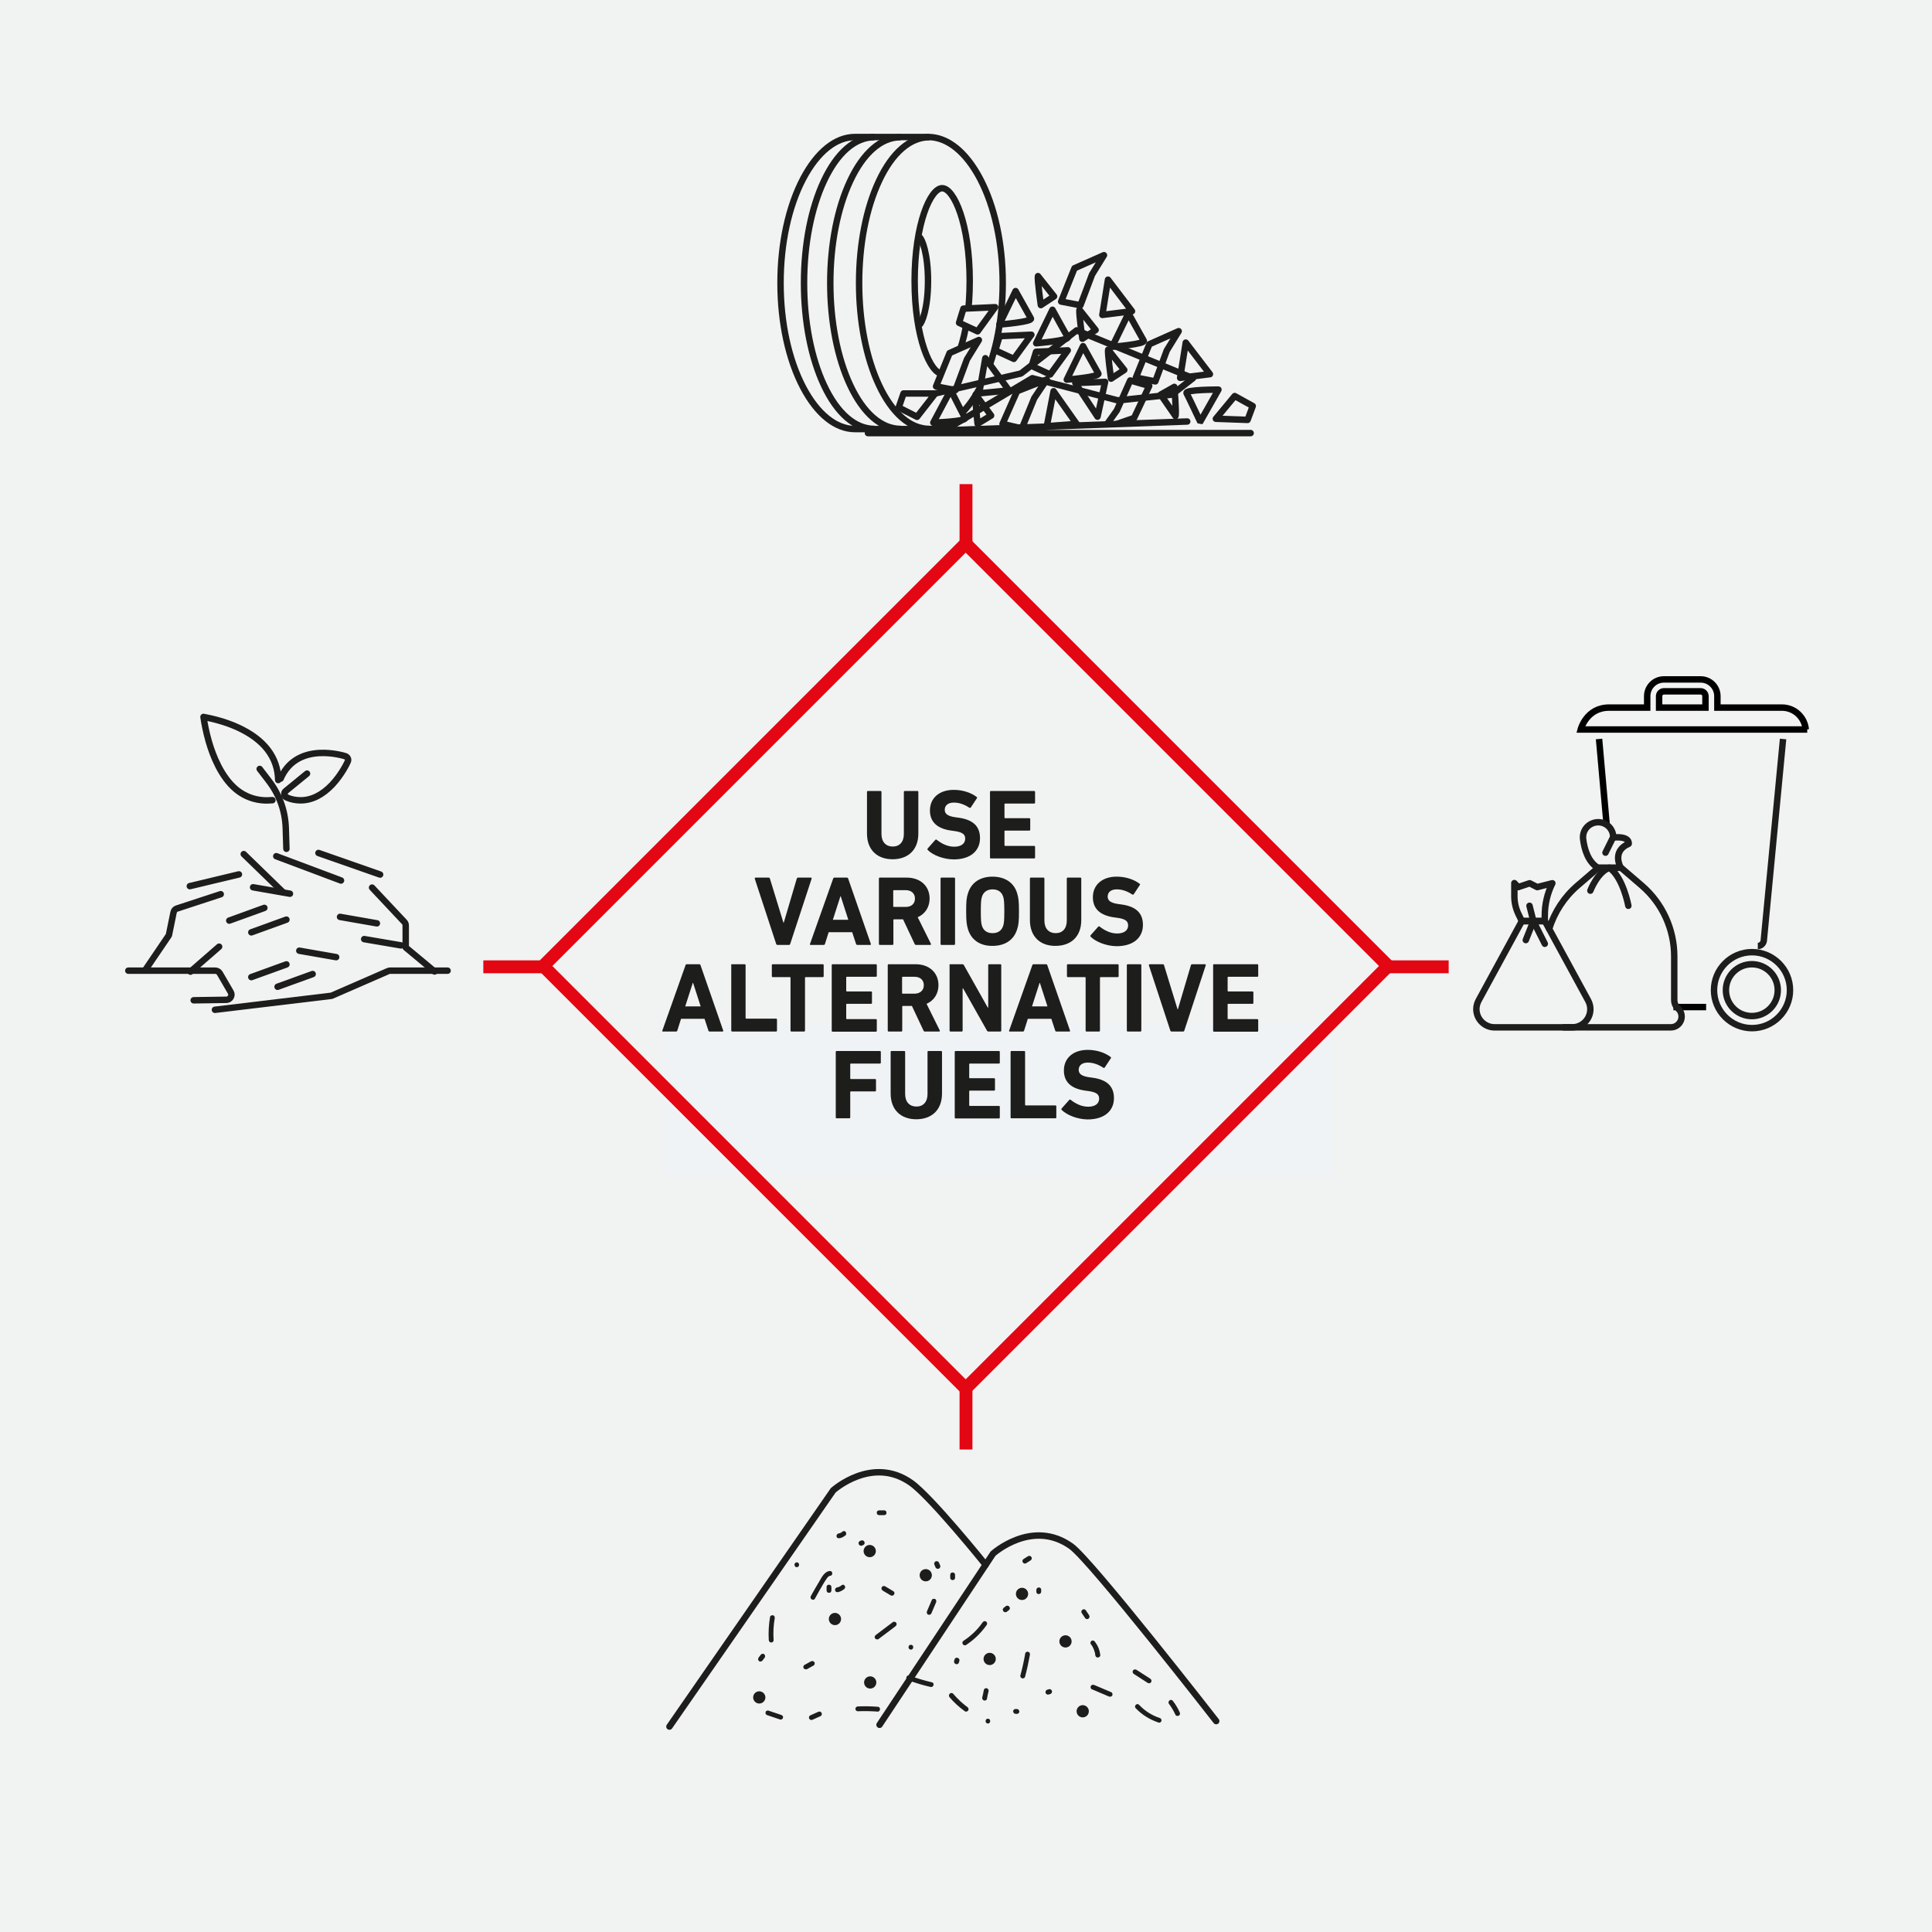 <?xml version="1.0" encoding="UTF-8"?> <!-- Generator: Adobe Illustrator 26.0.2, SVG Export Plug-In . SVG Version: 6.00 Build 0) --> <svg xmlns="http://www.w3.org/2000/svg" xmlns:xlink="http://www.w3.org/1999/xlink" version="1.1" id="Ebene_1" x="0px" y="0px" viewBox="0 0 1200 1200" style="enable-background:new 0 0 1200 1200;" xml:space="preserve"> <style type="text/css"> .st0{fill:#F1F2F2;} .st1{fill:none;stroke:#1D1D1B;stroke-width:4;stroke-miterlimit:10;} .st2{fill:none;stroke:#000000;stroke-width:4;stroke-miterlimit:10;} .st3{fill:none;stroke:#1D1D1B;stroke-width:4;stroke-linecap:round;stroke-linejoin:round;stroke-miterlimit:10;} .st4{fill:#F0F3F5;} .st5{enable-background:new ;} .st6{fill:#1D1D1B;} .st7{fill:#1D1D1B;stroke:#1D1D1B;stroke-miterlimit:10;} .st8{fill:none;stroke:#E30613;stroke-width:8;stroke-miterlimit:10;} .st9{fill:#F1F2F2;stroke:#1D1D1B;stroke-width:4;stroke-linecap:round;stroke-linejoin:round;stroke-miterlimit:10;} </style> <g> <rect x="0" y="0" class="st0" width="1200" height="1200"></rect> </g> <g> <path class="st1" d="M531.1,85.1c-12,0-23.4,9.2-32.2,25.8c-9.1,17.3-14.1,40.3-14.1,64.9c0,24.6,5,47.6,14.1,64.9 c8.8,16.6,20.2,25.8,32.2,25.8l45.4,0c12,0,23.4-9.2,32.2-25.8c9.1-17.3,14.1-40.3,14.1-64.9c0-24.6-5-47.6-14.1-64.9 c-8.8-16.6-20.2-25.8-32.2-25.8H531.1z"></path> <path class="st1" d="M577.3,266.4c-12,0-23.1-9.6-31.3-27.1c-8-17-12.4-39.6-12.4-63.5c0-24,4.4-46.5,12.4-63.5 c8.2-17.5,19.3-27.1,31.3-27.1"></path> <path class="st1" d="M559.4,266.4c-12,0-23.1-9.6-31.3-27.1c-8-17-12.4-39.6-12.4-63.5c0-24,4.4-46.5,12.4-63.5 c8.2-17.5,19.3-27.1,31.3-27.1"></path> <path class="st1" d="M543.1,266.4c-12,0-23.1-9.6-31.3-27.1c-8-17-12.4-39.6-12.4-63.5c0-24,4.4-46.5,12.4-63.5 c8.2-17.5,19.3-27.1,31.3-27.1"></path> <path class="st1" d="M585.2,116.9c-7.2,0-17.1,21.9-17.1,57.6s10,57.6,17.1,57.6c7.2,0,17.1-21.9,17.1-57.6 S592.4,116.9,585.2,116.9z"></path> <path class="st1" d="M571.1,201.7c1.6-1.1,5.3-10.2,5.3-27.2s-3.7-26.1-5.3-27.2 M571.3,147.2L571.3,147.2L571.3,147.2z"></path> </g> <g> <path class="st1" d="M1091.8,587.6c1.8,0,3.4-1.4,3.7-3.2l12-125.4"></path> <line class="st2" x1="997.9" y1="512" x2="993.2" y2="459"></line> <line class="st2" x1="1059.7" y1="625.5" x2="1039.4" y2="625.5"></line> <path class="st2" d="M1122.5,453.1h-0.9c-0.7-7.6-7-13.6-14.8-13.6h-40.1v-7.1c0-5.8-4.7-10.4-10.4-10.4h-22.8 c-5.8,0-10.4,4.7-10.4,10.4v7.1h-23.7c-14.1,0-17.6,13.6-17.6,13.6H1122.5z M1114.2,453.1 M1030.5,432.4c0-1.6,1.3-3,3-3h22.8 c1.6,0,3,1.3,3,3v7.1h-28.8V432.4z"></path> <path class="st1" d="M1064.6,615c0,13,10.6,23.6,23.6,23.6s23.6-10.6,23.6-23.6s-10.6-23.6-23.6-23.6S1064.6,602,1064.6,615z M1088.1,598.9c8.9,0,16.1,7.2,16.1,16.1s-7.2,16.1-16.1,16.1c-8.9,0-16.1-7.2-16.1-16.1S1079.2,598.9,1088.1,598.9z"></path> </g> <g> <g> <path class="st3" d="M90.3,602.4l14.6-21.5l2.9-14.2c0.2-1.1,1-2.1,2.1-2.4l27.2-8.9"></path> <line class="st3" x1="117.9" y1="550.4" x2="148.4" y2="543.1"></line> <path class="st3" d="M118.6,556.8"></path> <line class="st3" x1="151.4" y1="530.5" x2="175.6" y2="554"></line> <line class="st3" x1="171.6" y1="531.8" x2="211.8" y2="546.9"></line> <line class="st3" x1="197.8" y1="529.8" x2="236.1" y2="543.2"></line> <path class="st3" d="M231.1,551.3l20,21.3c0.6,0.6,0.9,1.4,0.9,2.2v13.7l17.9,14.9"></path> <path class="st3" d="M133.5,627.2l72.4-8.7l35.1-15.3c0.4-0.2,0.8-0.3,1.3-0.3h35.7"></path> <line class="st3" x1="142.4" y1="571.8" x2="164.2" y2="563.9"></line> <path class="st3" d="M144.6,577.8"></path> <line class="st3" x1="118.3" y1="603.5" x2="136.1" y2="588"></line> <line class="st3" x1="156.1" y1="579.1" x2="177.9" y2="571.2"></line> <line class="st3" x1="172.4" y1="612.9" x2="194.2" y2="605"></line> <path class="st3" d="M173.5,619.1"></path> <line class="st3" x1="156.1" y1="606.9" x2="177.9" y2="599"></line> <line class="st3" x1="157.2" y1="551.1" x2="180.1" y2="555.1"></line> <line class="st3" x1="185.9" y1="590.5" x2="208.8" y2="594.5"></line> <line class="st3" x1="226.2" y1="583.3" x2="249.1" y2="587.2"></line> <line class="st3" x1="211.2" y1="569.5" x2="234.1" y2="573.5"></line> <path class="st3" d="M120.3,615"></path> <path class="st3" d="M79.7,602.9h54c1.1,0,2.2,0.6,2.8,1.6l6.8,11.7c0.6,1,0.6,2.2,0,3.2c-0.6,1-1.6,1.6-2.7,1.6l-20.2,0.3 c0,0,0,0-0.1,0"></path> </g> <path class="st3" d="M172.8,484.5c-0.3-14.2-8.8-25.2-25.1-32.7c-8.3-3.8-16.6-5.6-21.3-6.5c0.5,3.5,1.5,9,3.2,15 c2.7,9.4,7.8,22.2,16.9,29.9c6.4,5.3,14,7.6,22.7,6.8"></path> <path class="st3" d="M177.9,527.2l-0.4-12.7c-0.3-10.8-4-21-10.6-29.6l-5.6-7.3"></path> <path class="st3" d="M171.5,526.9"></path> <path class="st3" d="M174.3,483.6c4.2-9.8,12.5-15.3,24.2-15.9c8.5-0.4,15.7,1.9,16,2c0.6,0.2,1.2,0.7,1.5,1.3c0.3,0.6,0.3,1.3,0,2 c-0.1,0.3-3.5,7.8-9.7,14.4c-6.1,6.4-12.7,9.7-19.6,9.7c-2.8,0-5.7-0.5-8.5-1.7c-1.2-0.5-1.9-1.9-1.4-3.1"></path> <path class="st3" d="M177.2,494.6c-0.8-1-0.7-2.6,0.4-3.4l13.1-10.7"></path> </g> <g> <path class="st3" d="M976.5,638.1h-48.2c-6.2,0-11.3-5.1-11.3-11.3v0c0-1.9,0.5-3.7,1.4-5.4l26.9-49.4h14.2l26.9,49.4 c0.9,1.7,1.4,3.5,1.4,5.4v0C987.8,633.1,982.7,638.1,976.5,638.1z"></path> <path class="st3" d="M940.6,548.5v8.2c0,3.9,0.9,7.8,2.7,11.4l2,4.1h14.2v-3.6c0-6.9,1.6-13.8,4.7-20l0,0l-9.4,2.4l-4.7-2.4 l-7.1,2.4L940.6,548.5z"></path> <polyline class="st3" points="950,562.6 952.4,572.1 947.7,583.9 "></polyline> <line class="st3" x1="959.5" y1="586.2" x2="952.4" y2="572.1"></line> <path class="st3" d="M971.3,638.1h5.2h61.3c3.7,0,6.7-3,6.7-6.7c0-1.8-0.7-3.5-1.9-4.7l-0.8-0.8c-1.2-1.2-1.9-2.9-1.9-4.7V594 c0-16.9-7.4-33-20.2-44l-12.8-11h-14.2l-12.8,11c-8.4,7.2-14.4,16.5-17.7,26.9"></path> <path class="st3" d="M983.3,521.2c0.8,6.4,3.1,14.1,9.2,17.8h14.2c0,0-6-10.2,4.9-14.9c0,0,1.1-4.9-9.6-3.9V520 c0-5.2-4.2-9.3-9.3-9.3l0,0C987,510.7,982.6,515.6,983.3,521.2z"></path> <line class="st3" x1="997.2" y1="529.6" x2="1001.9" y2="520.1"></line> <path class="st3" d="M999.6,539c8.5,5.7,11.8,23.6,11.8,23.6"></path> <path class="st3" d="M987.8,553.2c0,0,4.4-11.6,11.8-14.2"></path> </g> <rect x="411.4" y="635.1" class="st4" width="416.2" height="95.4"></rect> <g class="st5"> <path class="st6" d="M538.5,517.7v-25.8c0-0.4,0.2-0.6,0.6-0.6h7.8c0.4,0,0.6,0.2,0.6,0.6v26.1c0,5,2.8,7.8,7,7.8 c4.2,0,6.9-2.8,6.9-7.8v-26.1c0-0.4,0.2-0.6,0.6-0.6h7.8c0.4,0,0.6,0.2,0.6,0.6v25.8c0,10.4-6.6,16-16,16 C545.1,533.7,538.5,528.1,538.5,517.7z"></path> <path class="st6" d="M576.3,528c-0.2-0.2-0.4-0.7-0.1-1l4.7-5.3c0.2-0.3,0.6-0.3,0.9-0.1c2.8,2.2,6.5,4.3,10.9,4.3 c4.4,0,6.8-2,6.8-5c0-2.5-1.5-4-6.5-4.7l-2.2-0.3c-8.5-1.2-13.2-5.2-13.2-12.5c0-7.7,5.8-12.8,14.8-12.8c5.5,0,10.7,1.7,14.2,4.4 c0.4,0.2,0.4,0.5,0.1,0.9l-3.7,5.6c-0.2,0.3-0.6,0.4-0.9,0.2c-3.2-2.1-6.3-3.2-9.7-3.2c-3.7,0-5.6,1.9-5.6,4.5 c0,2.4,1.7,3.9,6.5,4.6l2.2,0.3c8.6,1.2,13.2,5.1,13.2,12.7c0,7.6-5.6,13.2-16.4,13.2C585.9,533.7,579.5,531.2,576.3,528z"></path> <path class="st6" d="M614.9,491.9c0-0.4,0.2-0.6,0.6-0.6h26.8c0.4,0,0.6,0.2,0.6,0.6v6.6c0,0.4-0.2,0.6-0.6,0.6h-18 c-0.2,0-0.4,0.1-0.4,0.4v8.3c0,0.2,0.1,0.4,0.4,0.4h15c0.4,0,0.6,0.2,0.6,0.6v6.5c0,0.4-0.2,0.6-0.6,0.6h-15 c-0.2,0-0.4,0.1-0.4,0.4v8.7c0,0.2,0.1,0.4,0.4,0.4h18c0.4,0,0.6,0.2,0.6,0.6v6.6c0,0.4-0.2,0.6-0.6,0.6h-26.8 c-0.4,0-0.6-0.2-0.6-0.6V491.9z"></path> <path class="st6" d="M482.9,586.9c-0.4,0-0.7-0.2-0.8-0.6l-13.3-40.5c-0.1-0.4,0.1-0.7,0.6-0.7h8c0.4,0,0.7,0.2,0.8,0.6l8.4,27.4 h0.2l8.1-27.4c0.1-0.4,0.4-0.6,0.8-0.6h7.9c0.4,0,0.6,0.2,0.5,0.7l-13.3,40.5c-0.1,0.4-0.4,0.6-0.7,0.6H482.9z"></path> <path class="st6" d="M517.5,545.7c0.1-0.4,0.4-0.6,0.8-0.6h7.7c0.4,0,0.7,0.2,0.8,0.6l14.1,40.6c0.1,0.4,0,0.6-0.4,0.6h-8 c-0.4,0-0.7-0.2-0.8-0.6l-2.4-7.3h-14.6l-2.3,7.3c-0.1,0.4-0.4,0.6-0.8,0.6h-8.1c-0.4,0-0.6-0.2-0.4-0.6L517.5,545.7z M526.9,571.3 l-4.7-14.6H522l-4.7,14.6H526.9z"></path> <path class="st6" d="M569,586.9c-0.6,0-0.7-0.2-0.9-0.6l-7.2-15.3h-5.6c-0.2,0-0.4,0.1-0.4,0.4v14.9c0,0.4-0.2,0.6-0.6,0.6h-7.8 c-0.4,0-0.6-0.2-0.6-0.6v-40.6c0-0.4,0.2-0.6,0.6-0.6h16.7c8.5,0,14.2,5.3,14.2,13c0,5.3-2.8,9.6-7.4,11.6l8.2,16.5 c0.2,0.4,0,0.7-0.4,0.7H569z M568.3,558.1c0-3.1-2.2-5.2-5.7-5.2h-7.4c-0.2,0-0.4,0.1-0.4,0.4v9.6c0,0.2,0.1,0.4,0.4,0.4h7.4 C566.1,563.3,568.3,561.3,568.3,558.1z"></path> <path class="st6" d="M584.2,545.7c0-0.4,0.2-0.6,0.6-0.6h7.8c0.4,0,0.6,0.2,0.6,0.6v40.6c0,0.4-0.2,0.6-0.6,0.6h-7.8 c-0.4,0-0.6-0.2-0.6-0.6V545.7z"></path> <path class="st6" d="M601.3,577.4c-0.9-2.9-1.2-5.2-1.2-11.4c0-6.2,0.2-8.5,1.2-11.4c2.2-6.8,7.9-10.1,15.2-10.1 c7.3,0,13.1,3.4,15.2,10.1c0.9,2.9,1.2,5.2,1.2,11.4c0,6.2-0.2,8.5-1.2,11.4c-2.2,6.8-7.9,10.1-15.2,10.1 C609.2,587.6,603.5,584.2,601.3,577.4z M623.1,575c0.5-1.5,0.7-3.5,0.7-9c0-5.5-0.2-7.5-0.7-9c-0.9-2.9-3.1-4.6-6.6-4.6 c-3.4,0-5.7,1.7-6.6,4.6c-0.5,1.5-0.7,3.5-0.7,9c0,5.5,0.2,7.5,0.7,9c0.9,2.9,3.1,4.6,6.6,4.6C620,579.6,622.2,577.9,623.1,575z"></path> <path class="st6" d="M639.7,571.5v-25.8c0-0.4,0.2-0.6,0.6-0.6h7.8c0.4,0,0.6,0.2,0.6,0.6v26.1c0,5,2.8,7.8,7,7.8 c4.2,0,6.9-2.8,6.9-7.8v-26.1c0-0.4,0.2-0.6,0.6-0.6h7.8c0.4,0,0.6,0.2,0.6,0.6v25.8c0,10.4-6.6,16-16,16 C646.3,587.6,639.7,581.9,639.7,571.5z"></path> <path class="st6" d="M677.5,581.9c-0.2-0.2-0.4-0.7-0.1-1l4.7-5.3c0.2-0.3,0.6-0.3,0.9-0.1c2.8,2.2,6.5,4.3,10.9,4.3 c4.4,0,6.8-2,6.8-5c0-2.5-1.5-4-6.5-4.7l-2.2-0.3c-8.5-1.2-13.2-5.2-13.2-12.5c0-7.7,5.8-12.8,14.8-12.8c5.5,0,10.7,1.7,14.2,4.4 c0.4,0.2,0.4,0.5,0.1,0.9l-3.7,5.6c-0.2,0.3-0.6,0.4-0.9,0.2c-3.2-2.1-6.3-3.2-9.7-3.2c-3.7,0-5.6,1.9-5.6,4.5 c0,2.4,1.7,3.9,6.5,4.6l2.2,0.3c8.6,1.2,13.2,5.1,13.2,12.7c0,7.6-5.6,13.2-16.4,13.2C687.1,587.6,680.7,585,677.5,581.9z"></path> <path class="st6" d="M425.8,599.5c0.1-0.4,0.4-0.6,0.8-0.6h7.7c0.4,0,0.7,0.2,0.8,0.6l14.1,40.6c0.1,0.4,0,0.6-0.4,0.6h-8 c-0.4,0-0.7-0.2-0.8-0.6l-2.4-7.3H423l-2.3,7.3c-0.1,0.4-0.4,0.6-0.8,0.6h-8.1c-0.4,0-0.6-0.2-0.4-0.6L425.8,599.5z M435.2,625.1 l-4.7-14.6h-0.2l-4.7,14.6H435.2z"></path> <path class="st6" d="M454.1,599.5c0-0.4,0.2-0.6,0.6-0.6h7.8c0.4,0,0.6,0.2,0.6,0.6v32.8c0,0.2,0.1,0.4,0.4,0.4H482 c0.4,0,0.6,0.2,0.6,0.6v6.8c0,0.4-0.2,0.6-0.6,0.6h-27.2c-0.4,0-0.6-0.2-0.6-0.6V599.5z"></path> <path class="st6" d="M491.6,640.7c-0.4,0-0.6-0.2-0.6-0.6v-32.8c0-0.2-0.1-0.4-0.4-0.4h-10.6c-0.4,0-0.6-0.2-0.6-0.6v-6.8 c0-0.4,0.2-0.6,0.6-0.6H511c0.4,0,0.6,0.2,0.6,0.6v6.8c0,0.4-0.2,0.6-0.6,0.6h-10.6c-0.2,0-0.4,0.1-0.4,0.4v32.8 c0,0.4-0.2,0.6-0.6,0.6H491.6z"></path> <path class="st6" d="M516.6,599.5c0-0.4,0.2-0.6,0.6-0.6h26.8c0.4,0,0.6,0.2,0.6,0.6v6.6c0,0.4-0.2,0.6-0.6,0.6h-18 c-0.2,0-0.4,0.1-0.4,0.4v8.3c0,0.2,0.1,0.4,0.4,0.4h15c0.4,0,0.6,0.2,0.6,0.6v6.5c0,0.4-0.2,0.6-0.6,0.6h-15 c-0.2,0-0.4,0.1-0.4,0.4v8.7c0,0.2,0.1,0.4,0.4,0.4h18c0.4,0,0.6,0.2,0.6,0.6v6.6c0,0.4-0.2,0.6-0.6,0.6h-26.8 c-0.4,0-0.6-0.2-0.6-0.6V599.5z"></path> <path class="st6" d="M574.5,640.7c-0.6,0-0.7-0.2-0.9-0.6l-7.2-15.3h-5.6c-0.2,0-0.4,0.1-0.4,0.4v14.9c0,0.4-0.2,0.6-0.6,0.6H552 c-0.4,0-0.6-0.2-0.6-0.6v-40.6c0-0.4,0.2-0.6,0.6-0.6h16.7c8.5,0,14.2,5.3,14.2,13c0,5.3-2.8,9.6-7.4,11.6l8.2,16.5 c0.2,0.4,0,0.7-0.4,0.7H574.5z M573.8,611.9c0-3.1-2.2-5.2-5.7-5.2h-7.4c-0.2,0-0.4,0.1-0.4,0.4v9.7c0,0.2,0.1,0.4,0.4,0.4h7.4 C571.6,617.1,573.8,615.1,573.8,611.9z"></path> <path class="st6" d="M589.7,599.5c0-0.4,0.2-0.6,0.6-0.6h7.4c0.4,0,0.8,0.2,1,0.6l14.8,26.3h0.3v-26.3c0-0.4,0.2-0.6,0.6-0.6h6.9 c0.4,0,0.6,0.2,0.6,0.6v40.6c0,0.4-0.2,0.6-0.6,0.6h-7.3c-0.5,0-0.8-0.2-1-0.6l-14.8-26.2h-0.3v26.2c0,0.4-0.2,0.6-0.6,0.6h-6.9 c-0.4,0-0.6-0.2-0.6-0.6V599.5z"></path> <path class="st6" d="M641.2,599.5c0.1-0.4,0.4-0.6,0.8-0.6h7.7c0.4,0,0.7,0.2,0.8,0.6l14.1,40.6c0.1,0.4,0,0.6-0.4,0.6h-8 c-0.4,0-0.7-0.2-0.8-0.6l-2.4-7.3h-14.6l-2.3,7.3c-0.1,0.4-0.4,0.6-0.8,0.6h-8.1c-0.4,0-0.6-0.2-0.4-0.6L641.2,599.5z M650.6,625.1 l-4.7-14.6h-0.2l-4.7,14.6H650.6z"></path> <path class="st6" d="M674.9,640.7c-0.4,0-0.6-0.2-0.6-0.6v-32.8c0-0.2-0.1-0.4-0.4-0.4h-10.6c-0.4,0-0.6-0.2-0.6-0.6v-6.8 c0-0.4,0.2-0.6,0.6-0.6h30.9c0.4,0,0.6,0.2,0.6,0.6v6.8c0,0.4-0.2,0.6-0.6,0.6h-10.6c-0.2,0-0.4,0.1-0.4,0.4v32.8 c0,0.4-0.2,0.6-0.6,0.6H674.9z"></path> <path class="st6" d="M699.9,599.5c0-0.4,0.2-0.6,0.6-0.6h7.8c0.4,0,0.6,0.2,0.6,0.6v40.6c0,0.4-0.2,0.6-0.6,0.6h-7.8 c-0.4,0-0.6-0.2-0.6-0.6V599.5z"></path> <path class="st6" d="M727.7,640.7c-0.4,0-0.7-0.2-0.8-0.6l-13.3-40.5c-0.1-0.4,0.1-0.7,0.6-0.7h8c0.4,0,0.7,0.2,0.8,0.6l8.4,27.4 h0.2l8.1-27.4c0.1-0.4,0.4-0.6,0.8-0.6h7.9c0.4,0,0.6,0.2,0.5,0.7l-13.3,40.5c-0.1,0.4-0.4,0.6-0.7,0.6H727.7z"></path> <path class="st6" d="M753.5,599.5c0-0.4,0.2-0.6,0.6-0.6h26.8c0.4,0,0.6,0.2,0.6,0.6v6.6c0,0.4-0.2,0.6-0.6,0.6h-18 c-0.2,0-0.4,0.1-0.4,0.4v8.3c0,0.2,0.1,0.4,0.4,0.4h15c0.4,0,0.6,0.2,0.6,0.6v6.5c0,0.4-0.2,0.6-0.6,0.6h-15 c-0.2,0-0.4,0.1-0.4,0.4v8.7c0,0.2,0.1,0.4,0.4,0.4h18c0.4,0,0.6,0.2,0.6,0.6v6.6c0,0.4-0.2,0.6-0.6,0.6h-26.8 c-0.4,0-0.6-0.2-0.6-0.6V599.5z"></path> <path class="st6" d="M519.1,653.4c0-0.4,0.2-0.6,0.6-0.6h26.8c0.4,0,0.6,0.2,0.6,0.6v6.6c0,0.4-0.2,0.6-0.6,0.6h-18 c-0.2,0-0.4,0.1-0.4,0.4v8.8c0,0.2,0.1,0.4,0.4,0.4h15c0.4,0,0.6,0.2,0.6,0.6v6.5c0,0.4-0.2,0.6-0.6,0.6h-15 c-0.2,0-0.4,0.1-0.4,0.4v15.7c0,0.4-0.2,0.6-0.6,0.6h-7.8c-0.4,0-0.6-0.2-0.6-0.6V653.4z"></path> <path class="st6" d="M553.2,679.2v-25.8c0-0.4,0.2-0.6,0.6-0.6h7.8c0.4,0,0.6,0.2,0.6,0.6v26.1c0,5,2.8,7.8,7,7.8 c4.2,0,6.9-2.8,6.9-7.8v-26.1c0-0.4,0.2-0.6,0.6-0.6h7.8c0.4,0,0.6,0.2,0.6,0.6v25.8c0,10.4-6.6,16-16,16 C559.8,695.2,553.2,689.6,553.2,679.2z"></path> <path class="st6" d="M593,653.4c0-0.4,0.2-0.6,0.6-0.6h26.8c0.4,0,0.6,0.2,0.6,0.6v6.6c0,0.4-0.2,0.6-0.6,0.6h-18 c-0.2,0-0.4,0.1-0.4,0.4v8.3c0,0.2,0.1,0.4,0.4,0.4h15c0.4,0,0.6,0.2,0.6,0.6v6.5c0,0.4-0.2,0.6-0.6,0.6h-15 c-0.2,0-0.4,0.1-0.4,0.4v8.7c0,0.2,0.1,0.4,0.4,0.4h18c0.4,0,0.6,0.2,0.6,0.6v6.6c0,0.4-0.2,0.6-0.6,0.6h-26.8 c-0.4,0-0.6-0.2-0.6-0.6V653.4z"></path> <path class="st6" d="M627.7,653.4c0-0.4,0.2-0.6,0.6-0.6h7.8c0.4,0,0.6,0.2,0.6,0.6v32.8c0,0.2,0.1,0.4,0.4,0.4h18.4 c0.4,0,0.6,0.2,0.6,0.6v6.8c0,0.4-0.2,0.6-0.6,0.6h-27.2c-0.4,0-0.6-0.2-0.6-0.6V653.4z"></path> <path class="st6" d="M659.5,689.5c-0.2-0.2-0.4-0.7-0.1-1l4.7-5.3c0.2-0.3,0.6-0.3,0.9-0.1c2.8,2.2,6.5,4.3,10.9,4.3 c4.4,0,6.8-2,6.8-5c0-2.5-1.5-4-6.5-4.7l-2.2-0.3c-8.5-1.2-13.2-5.2-13.2-12.5c0-7.7,5.8-12.8,14.8-12.8c5.5,0,10.7,1.7,14.2,4.4 c0.4,0.2,0.4,0.5,0.1,0.9l-3.7,5.6c-0.2,0.3-0.6,0.4-0.9,0.2c-3.2-2.1-6.3-3.2-9.7-3.2c-3.7,0-5.6,1.9-5.6,4.5 c0,2.4,1.7,3.9,6.5,4.6l2.2,0.3c8.6,1.2,13.2,5.1,13.2,12.7c0,7.6-5.6,13.2-16.4,13.2C669.1,695.2,662.8,692.6,659.5,689.5z"></path> </g> <g> <g> <g> <path class="st6" d="M522.8,984.6c-0.6,0.5-1.3,0.9-2,1.2c0.1-0.1,0.2-0.1,0.4-0.2c-0.4,0.2-0.9,0.3-1.4,0.4 c-0.4,0.1-0.7,0.4-0.9,0.7s-0.3,0.8-0.2,1.2c0.3,0.8,1,1.2,1.8,1c1.3-0.3,2.6-0.9,3.7-1.8c0.2-0.1,0.3-0.2,0.4-0.4 c0.1-0.1,0.2-0.3,0.3-0.5c0.1-0.4,0.1-0.8-0.2-1.2c-0.2-0.3-0.5-0.6-0.9-0.7C523.6,984.3,523.1,984.3,522.8,984.6L522.8,984.6z"></path> </g> </g> <g> <g> <path class="st6" d="M516.4,987.8c0-0.7,0-1.3,0-2c0-0.4-0.2-0.8-0.4-1.1c-0.1-0.1-0.3-0.2-0.5-0.3s-0.4-0.1-0.6-0.1 c-0.4,0-0.8,0.1-1.1,0.4c-0.3,0.3-0.4,0.7-0.4,1.1c0,0.7,0,1.3,0,2c0,0.4,0.2,0.8,0.4,1.1c0.1,0.1,0.3,0.2,0.5,0.3 s0.4,0.1,0.6,0.1c0.4,0,0.8-0.1,1.1-0.4C516.2,988.6,516.4,988.2,516.4,987.8L516.4,987.8z"></path> </g> </g> <g> <g> <path class="st6" d="M535.6,959.9c0.2-0.1,0.4-0.2,0.7-0.3c0.2-0.1,0.3-0.2,0.4-0.4c0.1-0.1,0.2-0.3,0.3-0.5s0.1-0.4,0-0.6 c0-0.2-0.1-0.4-0.2-0.6c-0.1-0.1-0.2-0.2-0.2-0.3c-0.2-0.2-0.4-0.3-0.7-0.4c-0.1,0-0.3,0-0.4-0.1c-0.3,0-0.5,0.1-0.8,0.2 c-0.2,0.1-0.4,0.2-0.7,0.3c-0.2,0.1-0.3,0.2-0.4,0.4c-0.1,0.1-0.2,0.3-0.3,0.5s-0.1,0.4,0,0.6c0,0.2,0.1,0.4,0.2,0.6 c0.1,0.1,0.2,0.2,0.2,0.3c0.2,0.2,0.4,0.3,0.7,0.4c0.1,0,0.3,0,0.4,0.1C535.1,960.1,535.4,960,535.6,959.9L535.6,959.9z"></path> </g> </g> <path class="st3" d="M755.4,1069c0,0-77.6-99.7-90.1-108.6c-24.3-17.3-48.5,4.6-48.5,4.6l-70.5,106.3"></path> <path class="st3" d="M612.2,971.9c0,0-33.7-41.9-46.2-50.8c-24.3-17.3-48.5,4.6-48.5,4.6l-101.7,146.7"></path> <circle class="st7" cx="661.8" cy="1019.5" r="3.3"></circle> <circle class="st7" cx="672.5" cy="1062.9" r="3.3"></circle> <circle class="st7" cx="540.5" cy="1045" r="3.3"></circle> <circle class="st7" cx="614.7" cy="1030.4" r="3.3"></circle> <path class="st7" d="M471.6,1051c1.8,0,3.3,1.5,3.3,3.3s-1.5,3.3-3.3,3.3s-3.3-1.5-3.3-3.3S469.7,1051,471.6,1051z"></path> <circle class="st7" cx="518.6" cy="1005.6" r="3.3"></circle> <circle class="st7" cx="634.8" cy="990" r="3.3"></circle> <circle class="st7" cx="540.2" cy="963.4" r="3.3"></circle> <circle class="st7" cx="575" cy="978.4" r="3.3"></circle> <g> <g> <path class="st6" d="M501.3,1036.7c1.3-0.7,2.7-1.5,4-2.2c0.7-0.4,1-1.4,0.5-2.1c-0.4-0.7-1.3-0.9-2.1-0.5 c-1.3,0.7-2.7,1.5-4,2.2c-0.7,0.4-1,1.4-0.5,2.1C499.7,1036.8,500.6,1037.1,501.3,1036.7L501.3,1036.7z"></path> </g> </g> <g> <g> <path class="st6" d="M545.6,1018.1c3.5-2.7,7.1-5.3,10.6-8c0.6-0.5,1-1.3,0.5-2.1c-0.4-0.6-1.4-1-2.1-0.5 c-3.5,2.7-7.1,5.3-10.6,8c-0.6,0.5-1,1.3-0.5,2.1C543.9,1018.2,544.9,1018.5,545.6,1018.1L545.6,1018.1z"></path> </g> </g> <g> <g> <path class="st6" d="M554.8,988.3c-1.7-1-3.3-2-5-3c-0.7-0.4-1.7-0.2-2.1,0.5c-0.4,0.7-0.2,1.6,0.5,2.1c1.7,1,3.3,2,5,3 c0.7,0.4,1.7,0.2,2.1-0.5C555.8,989.6,555.6,988.7,554.8,988.3L554.8,988.3z"></path> </g> </g> <g> <g> <path class="st6" d="M515.1,975.8c-3.1,0.5-4.8,4-6.2,6.4c-1.8,3-3.6,6.1-5.3,9.2c-0.9,1.7,1.7,3.2,2.6,1.5 c1.5-2.9,3.2-5.7,4.8-8.5c0.8-1.3,1.5-2.6,2.4-3.8c0.6-0.9,1.3-1.8,2.5-1.9c0.8-0.1,1.2-1.1,1-1.8 C516.7,976,515.9,975.6,515.1,975.8L515.1,975.8z"></path> </g> </g> <g> <g> <path class="st6" d="M478.3,1004.3c-0.8,4.8-1.1,9.6-0.8,14.4c0.1,0.8,0.7,1.5,1.5,1.5s1.6-0.7,1.5-1.5 c-0.3-4.5-0.1-9.1,0.7-13.6c0.1-0.8-0.2-1.6-1-1.8C479.4,1003.1,478.4,1003.5,478.3,1004.3L478.3,1004.3z"></path> </g> </g> <g> <g> <path class="st6" d="M472.6,1027.7c-0.4,0.6-0.9,1.1-1.3,1.7c-0.1,0.1-0.2,0.3-0.3,0.5c-0.1,0.2-0.1,0.4-0.1,0.6 c0,0.2,0,0.4,0.1,0.6c0.1,0.2,0.2,0.3,0.3,0.5c0.3,0.3,0.7,0.5,1.1,0.4c0.1,0,0.3,0,0.4-0.1c0.3-0.1,0.5-0.2,0.7-0.4 c0.4-0.6,0.9-1.1,1.3-1.7c0.1-0.1,0.2-0.3,0.3-0.5c0.1-0.2,0.1-0.4,0.1-0.6c0-0.2,0-0.4-0.1-0.6c-0.1-0.2-0.2-0.3-0.3-0.5 c-0.3-0.3-0.7-0.5-1.1-0.4c-0.1,0-0.3,0-0.4,0.1C473,1027.4,472.8,1027.5,472.6,1027.7L472.6,1027.7z"></path> </g> </g> <g> <g> <path class="st6" d="M564,1043.6c4.6,1.7,9.2,3.1,14,4.2c1.9,0.4,2.7-2.5,0.8-2.9c-4.8-1.1-9.4-2.5-14-4.2 c-0.8-0.3-1.6,0.3-1.8,1C562.7,1042.6,563.2,1043.3,564,1043.6L564,1043.6z"></path> </g> </g> <g> <g> <path class="st6" d="M589.8,1054.2c2.8,3.3,6,6.2,9.5,8.7c0.6,0.5,1.7,0.1,2.1-0.5c0.4-0.8,0.1-1.6-0.5-2.1 c-0.9-0.6-1.4-1.1-2.2-1.7c-0.8-0.7-1.6-1.3-2.4-2.1c-1.5-1.4-2.9-2.9-4.3-4.5c-0.5-0.6-1.6-0.6-2.1,0 C589.2,1052.7,589.3,1053.6,589.8,1054.2L589.8,1054.2z"></path> </g> </g> <g> <g> <path class="st6" d="M630.9,1064.5c0.2,0,0.4,0,0.7,0c0.2,0,0.4,0,0.6-0.1c0.2-0.1,0.3-0.2,0.5-0.3c0.1-0.1,0.2-0.3,0.3-0.5 s0.1-0.4,0.1-0.6c0-0.1,0-0.3-0.1-0.4c-0.1-0.3-0.2-0.5-0.4-0.7c-0.1-0.1-0.2-0.2-0.3-0.2c-0.2-0.1-0.5-0.2-0.8-0.2 c-0.2,0-0.4,0-0.7,0c-0.2,0-0.4,0-0.6,0.1c-0.2,0.1-0.3,0.2-0.5,0.3c-0.1,0.1-0.2,0.3-0.3,0.5s-0.1,0.4-0.1,0.6 c0,0.1,0,0.3,0.1,0.4c0.1,0.3,0.2,0.5,0.4,0.7c0.1,0.1,0.2,0.2,0.3,0.2C630.4,1064.4,630.7,1064.5,630.9,1064.5L630.9,1064.5z"></path> </g> </g> <g> <g> <path class="st6" d="M651.3,1052.5c0.3-0.1,0.7-0.2,1-0.3c0.2,0,0.4-0.1,0.5-0.3c0.2-0.1,0.3-0.2,0.4-0.4 c0.1-0.2,0.2-0.4,0.2-0.6s0-0.4,0-0.6c-0.1-0.1-0.1-0.2-0.2-0.4c-0.1-0.2-0.3-0.4-0.5-0.5c-0.1-0.1-0.2-0.1-0.4-0.2 c-0.3-0.1-0.5-0.1-0.8,0s-0.7,0.2-1,0.3c-0.2,0-0.4,0.1-0.5,0.3c-0.2,0.1-0.3,0.2-0.4,0.4c-0.1,0.2-0.2,0.4-0.2,0.6s0,0.4,0,0.6 c0.1,0.1,0.1,0.2,0.2,0.4c0.1,0.2,0.3,0.4,0.5,0.5c0.1,0.1,0.2,0.1,0.4,0.2C650.8,1052.6,651,1052.6,651.3,1052.5L651.3,1052.5z"></path> </g> </g> <g> <g> <path class="st6" d="M678.1,1049.2c3.5,1.5,7,3,10.6,4.5c0.7,0.3,1.6,0.2,2.1-0.5c0.4-0.6,0.2-1.7-0.5-2.1c-3.5-1.5-7-3-10.6-4.5 c-0.7-0.3-1.6-0.2-2.1,0.5C677.2,1047.8,677.4,1048.9,678.1,1049.2L678.1,1049.2z"></path> </g> </g> <g> <g> <path class="st6" d="M705.4,1061c3.9,4.1,8.8,7.1,14.2,8.9c0.8,0.3,1.6-0.3,1.8-1c0.2-0.8-0.3-1.6-1-1.8 c-4.9-1.6-9.3-4.4-12.9-8.2C706.2,1057.5,704.1,1059.6,705.4,1061L705.4,1061z"></path> </g> </g> <g> <g> <path class="st6" d="M732.7,1063.5c-1.1-2.5-2.5-4.8-4.1-6.9c-0.2-0.3-0.5-0.6-0.9-0.7s-0.8-0.1-1.2,0.2c-0.6,0.4-1,1.4-0.5,2.1 c1.6,2.1,3,4.5,4.1,6.9c0.3,0.7,1.4,0.9,2.1,0.5C733,1065.1,733.1,1064.3,732.7,1063.5L732.7,1063.5z"></path> </g> </g> <g> <g> <path class="st6" d="M714.5,1042.7c-2.9-1.9-5.8-3.7-8.7-5.6c-0.7-0.4-1.7-0.2-2.1,0.5c-0.4,0.7-0.2,1.6,0.5,2.1 c2.9,1.9,5.8,3.7,8.7,5.6c0.7,0.4,1.7,0.2,2.1-0.5C715.4,1044,715.2,1043.2,714.5,1042.7L714.5,1042.7z"></path> </g> </g> <g> <g> <path class="st6" d="M683.4,1028.1c-0.3-3.2-1.5-6.1-3.6-8.7c-0.5-0.6-1.6-0.6-2.1,0c-0.6,0.7-0.5,1.5,0,2.1c0.1,0.1,0.1,0.1,0,0 c0.1,0.1,0.1,0.1,0.2,0.2c0.1,0.1,0.2,0.3,0.3,0.4c0.2,0.3,0.4,0.6,0.5,0.9c0.1,0.3,0.3,0.5,0.4,0.8c0.1,0.2,0.2,0.3,0.2,0.5 c0,0.1,0.1,0.2,0.1,0.2c-0.1-0.2-0.1-0.2,0,0c0.2,0.6,0.4,1.2,0.6,1.8c0.1,0.3,0.2,0.7,0.2,1c0,0.2,0.1,0.3,0.1,0.5 c-0.1-0.4,0,0.2,0,0.2c0.1,0.8,0.6,1.5,1.5,1.5C682.6,1029.5,683.5,1028.9,683.4,1028.1L683.4,1028.1z"></path> </g> </g> <g> <g> <path class="st6" d="M676.5,1003.3c-0.7-1-1.3-2-2-3c-0.2-0.3-0.5-0.6-0.9-0.7c-0.4-0.1-0.8-0.1-1.2,0.2 c-0.3,0.2-0.6,0.5-0.7,0.9c-0.1,0.4-0.1,0.8,0.2,1.2c0.7,1,1.3,2,2,3c0.2,0.3,0.5,0.6,0.9,0.7c0.4,0.1,0.8,0.1,1.2-0.2 c0.3-0.2,0.6-0.5,0.7-0.9C676.7,1004.1,676.7,1003.7,676.5,1003.3L676.5,1003.3z"></path> </g> </g> <g> <g> <path class="st6" d="M646.7,988.5c0-0.3,0-0.7,0-1c0-0.2,0-0.4-0.1-0.6c-0.1-0.2-0.2-0.3-0.3-0.5c-0.1-0.1-0.3-0.2-0.5-0.3 s-0.4-0.1-0.6-0.1c-0.1,0-0.3,0-0.4,0.1c-0.3,0.1-0.5,0.2-0.7,0.4c-0.1,0.1-0.2,0.2-0.2,0.3c-0.1,0.2-0.2,0.5-0.2,0.8s0,0.7,0,1 c0,0.2,0,0.4,0.1,0.6c0.1,0.2,0.2,0.3,0.3,0.5c0.1,0.1,0.3,0.2,0.5,0.3s0.4,0.1,0.6,0.1c0.1,0,0.3,0,0.4-0.1 c0.3-0.1,0.5-0.2,0.7-0.4c0.1-0.1,0.2-0.2,0.2-0.3C646.7,989,646.7,988.8,646.7,988.5L646.7,988.5z"></path> </g> </g> <g> <g> <path class="st6" d="M638.5,966.6c-0.9,0.6-1.8,1.1-2.7,1.7c-0.3,0.2-0.6,0.5-0.7,0.9c-0.1,0.4-0.1,0.8,0.2,1.2 c0.2,0.3,0.5,0.6,0.9,0.7c0.4,0.1,0.8,0.1,1.2-0.2c0.9-0.6,1.8-1.1,2.7-1.7c0.3-0.2,0.6-0.5,0.7-0.9c0.1-0.4,0.1-0.8-0.2-1.2 c-0.2-0.3-0.5-0.6-0.9-0.7C639.3,966.3,638.8,966.4,638.5,966.6L638.5,966.6z"></path> </g> </g> <g> <g> <path class="st6" d="M624.9,997.5c-0.4,0.3-0.9,0.7-1.3,1c-0.2,0.1-0.3,0.2-0.4,0.4c-0.1,0.1-0.2,0.3-0.3,0.5s-0.1,0.4,0,0.6 c0,0.2,0.1,0.4,0.2,0.6c0.1,0.1,0.2,0.2,0.2,0.3c0.2,0.2,0.4,0.3,0.7,0.4c0.1,0,0.3,0,0.4,0.1c0.3,0,0.5-0.1,0.8-0.2 c0.4-0.3,0.9-0.7,1.3-1c0.2-0.1,0.3-0.2,0.4-0.4c0.1-0.1,0.2-0.3,0.3-0.5s0.1-0.4,0-0.6c0-0.2-0.1-0.4-0.2-0.6 c-0.1-0.1-0.2-0.2-0.2-0.3c-0.2-0.2-0.4-0.3-0.7-0.4c-0.1,0-0.3,0-0.4-0.1C625.3,997.3,625.1,997.4,624.9,997.5L624.9,997.5z"></path> </g> </g> <g> <g> <path class="st6" d="M610.3,1007.7c-3.1,4.5-7.2,8.4-11.8,11.4c-0.7,0.4-1,1.3-0.5,2.1c0.4,0.7,1.4,1,2.1,0.5 c5-3.3,9.4-7.6,12.8-12.5c0.5-0.7,0.1-1.7-0.5-2.1C611.6,1006.7,610.8,1007,610.3,1007.7L610.3,1007.7z"></path> </g> </g> <g> <g> <path class="st6" d="M592.9,1030.7c-0.1,0.3-0.2,0.7-0.3,1c-0.1,0.2-0.1,0.4,0,0.6c0,0.2,0.1,0.4,0.2,0.6 c0.1,0.2,0.2,0.3,0.4,0.4c0.1,0.1,0.3,0.2,0.5,0.3c0.1,0,0.3,0,0.4,0.1c0.3,0,0.5-0.1,0.8-0.2c0.1-0.1,0.2-0.2,0.3-0.2 c0.2-0.2,0.3-0.4,0.4-0.7c0.1-0.3,0.2-0.7,0.3-1c0.1-0.2,0.1-0.4,0-0.6c0-0.2-0.1-0.4-0.2-0.6c-0.1-0.2-0.2-0.3-0.4-0.4 c-0.1-0.1-0.3-0.2-0.5-0.3c-0.1,0-0.3,0-0.4-0.1c-0.3,0-0.5,0.1-0.8,0.2c-0.1,0.1-0.2,0.2-0.3,0.2 C593.1,1030.2,593,1030.4,592.9,1030.7L592.9,1030.7z"></path> </g> </g> <g> <g> <path class="st6" d="M636.8,1027c-0.8,4.6-1.8,9.1-3,13.6c-0.5,1.9,2.4,2.7,2.9,0.8c1.2-4.5,2.2-9.1,3-13.6 c0.1-0.8-0.2-1.6-1-1.8C637.9,1025.7,636.9,1026.2,636.8,1027L636.8,1027z"></path> </g> </g> <g> <g> <path class="st6" d="M611.1,1049.6c-0.3,1.6-0.6,3.1-1,4.7c-0.1,0.4-0.1,0.8,0.2,1.2c0.2,0.3,0.5,0.6,0.9,0.7 c0.8,0.2,1.7-0.2,1.8-1c0.3-1.6,0.6-3.1,1-4.7c0.1-0.4,0.1-0.8-0.2-1.2c-0.2-0.3-0.5-0.6-0.9-0.7 C612.2,1048.4,611.3,1048.8,611.1,1049.6L611.1,1049.6z"></path> </g> </g> <g> <g> <path class="st6" d="M613.6,1070.5c1.9,0,1.9-3,0-3C611.7,1067.5,611.7,1070.5,613.6,1070.5L613.6,1070.5z"></path> </g> </g> <g> <g> <path class="st6" d="M545.1,1060.1c-4.1-0.3-8.2-0.4-12.3-0.2c-0.8,0-1.5,0.7-1.5,1.5s0.7,1.5,1.5,1.5c4.1-0.2,8.2-0.1,12.3,0.2 c0.8,0.1,1.5-0.7,1.5-1.5C546.6,1060.7,546,1060.1,545.1,1060.1L545.1,1060.1z"></path> </g> </g> <g> <g> <path class="st6" d="M508.1,1063.3c-1.6,0.7-3.3,1.5-4.9,2.2c-0.3,0.1-0.6,0.6-0.7,0.9c-0.1,0.4-0.1,0.8,0.2,1.2 c0.2,0.3,0.5,0.6,0.9,0.7s0.8,0,1.2-0.2c1.6-0.7,3.3-1.5,4.9-2.2c0.3-0.1,0.6-0.6,0.7-0.9c0.1-0.4,0.1-0.8-0.2-1.2 c-0.2-0.3-0.5-0.6-0.9-0.7C508.9,1063,508.5,1063.1,508.1,1063.3L508.1,1063.3z"></path> </g> </g> <g> <g> <path class="st6" d="M485.3,1065.2c-2.7-0.9-5.3-1.8-8-2.7c-0.7-0.3-1.7,0.3-1.8,1c-0.2,0.8,0.3,1.6,1,1.8c2.7,0.9,5.3,1.8,8,2.7 c0.7,0.3,1.7-0.3,1.8-1C486.6,1066.2,486.1,1065.5,485.3,1065.2L485.3,1065.2z"></path> </g> </g> <g> <g> <path class="st6" d="M494.9,973.4c1.9,0,1.9-3,0-3S493,973.4,494.9,973.4L494.9,973.4z"></path> </g> </g> <g> <g> <path class="st6" d="M521.6,955.4c0.7-0.1,1.3-0.4,1.9-0.7c0.6-0.3,1.2-0.7,1.7-1.1c0.3-0.2,0.4-0.7,0.4-1.1 c0-0.4-0.2-0.8-0.4-1.1c-0.3-0.3-0.7-0.5-1.1-0.4c-0.1,0-0.3,0-0.4,0.1c-0.3,0.1-0.5,0.2-0.7,0.4c0,0-0.1,0-0.1,0.1 c0.1-0.1,0.2-0.2,0.3-0.2c-0.5,0.4-1,0.7-1.5,0.9c0.1-0.1,0.2-0.1,0.4-0.2c-0.4,0.2-0.9,0.3-1.4,0.4c-0.4,0.1-0.7,0.4-0.9,0.7 s-0.3,0.8-0.2,1.2s0.3,0.7,0.7,0.9C520.8,955.4,521.2,955.5,521.6,955.4L521.6,955.4z"></path> </g> </g> <g> <g> <path class="st6" d="M546.1,941.1c1,0,2,0,3,0c0.4,0,0.8-0.2,1.1-0.4c0.3-0.3,0.5-0.7,0.4-1.1c0-0.4-0.1-0.8-0.4-1.1 c-0.3-0.3-0.7-0.4-1.1-0.4c-1,0-2,0-3,0c-0.4,0-0.8,0.2-1.1,0.4c-0.3,0.3-0.5,0.7-0.4,1.1c0,0.4,0.1,0.8,0.4,1.1 C545.4,940.9,545.7,941.1,546.1,941.1L546.1,941.1z"></path> </g> </g> <g> <g> <path class="st6" d="M580.3,971.6c0.2,0.6,0.4,1.1,0.7,1.7c0,0.2,0.1,0.4,0.3,0.5c0.1,0.2,0.2,0.3,0.4,0.4 c0.2,0.1,0.4,0.2,0.6,0.2c0.2,0,0.4,0,0.6,0c0.4-0.1,0.7-0.3,0.9-0.7c0.1-0.1,0.1-0.2,0.2-0.4c0.1-0.3,0.1-0.5,0-0.8 c-0.2-0.6-0.4-1.1-0.7-1.7c0-0.2-0.1-0.4-0.3-0.5c-0.1-0.2-0.2-0.3-0.4-0.4c-0.2-0.1-0.4-0.2-0.6-0.2c-0.2,0-0.4,0-0.6,0 c-0.4,0.1-0.7,0.3-0.9,0.7c-0.1,0.1-0.1,0.2-0.2,0.4C580.2,971.1,580.2,971.3,580.3,971.6L580.3,971.6z"></path> </g> </g> <g> <g> <path class="st6" d="M590.2,978.2c0,0.6,0,1.1,0,1.7c0,0.2,0,0.4,0.1,0.6c0.1,0.2,0.2,0.3,0.3,0.5c0.1,0.1,0.3,0.2,0.5,0.3 s0.4,0.1,0.6,0.1c0.4,0,0.8-0.1,1.1-0.4c0.3-0.3,0.4-0.7,0.4-1.1c0-0.6,0-1.1,0-1.7c0-0.2,0-0.4-0.1-0.6 c-0.1-0.2-0.2-0.3-0.3-0.5c-0.1-0.1-0.3-0.2-0.5-0.3s-0.4-0.1-0.6-0.1c-0.4,0-0.8,0.1-1.1,0.4 C590.4,977.4,590.2,977.8,590.2,978.2L590.2,978.2z"></path> </g> </g> <g> <g> <path class="st6" d="M578.8,993.7c-1,2.3-2,4.7-3,7c-0.3,0.7-0.2,1.6,0.5,2.1c0.6,0.3,1.7,0.2,2.1-0.5c1-2.3,2-4.7,3-7 c0.3-0.7,0.2-1.6-0.5-2.1C580.2,992.9,579.1,993,578.8,993.7L578.8,993.7z"></path> </g> </g> <g> <g> <path class="st6" d="M565.8,1024.6c1.9,0,1.9-3,0-3C563.8,1021.6,563.8,1024.6,565.8,1024.6L565.8,1024.6z"></path> </g> </g> </g> <rect x="414.4" y="414.4" transform="matrix(0.707 -0.707 0.707 0.707 -248.528 600)" class="st8" width="371.1" height="371.1"></rect> <line class="st8" x1="899.8" y1="600.5" x2="861.9" y2="600.5"></line> <line class="st8" x1="338.1" y1="600.5" x2="300.2" y2="600.5"></line> <line class="st8" x1="600" y1="300.7" x2="600" y2="338.6"></line> <line class="st8" x1="600" y1="862.4" x2="600" y2="900.3"></line> <g> <g> <path class="st9" d="M590.5,242.2l-10.8,20.3c0,0,20.9-0.7,19.7-2.9C598.2,257.5,590.5,242.2,590.5,242.2z"></path> <path class="st9" d="M606,245.1c-0.6,2.2,1.2,18.1,1.2,18.1l8.4-5.1L606,245.1z"></path> <polygon class="st9" points="654.4,243 650.2,264.7 668.7,263.3 "></polygon> <polygon class="st9" points="561.2,244.4 558.2,253.1 569.6,258.9 580.9,244.4 "></polygon> <polygon class="st9" points="631.7,243 622.7,263.3 634.7,266.1 642.4,247.3 650.2,235.7 "></polygon> </g> <g> <path class="st9" d="M745.5,261.9l11.3-19.9c0,0-20.9-0.1-19.8,2.2C738.2,246.4,745.5,261.9,745.5,261.9z"></path> <path class="st9" d="M730.1,258.4c0.7-2.1-0.7-18.1-0.7-18.1l-8.5,4.8L730.1,258.4z"></path> <polygon class="st9" points="681.7,258.8 686.4,237.2 667.9,237.9 "></polygon> <polygon class="st9" points="774.9,260.8 778.1,252.2 766.9,246 755.2,260.1 "></polygon> <polygon class="st9" points="704.4,259.6 713.8,239.7 702,236.3 693.7,254.9 685.7,266.1 "></polygon> </g> <g> <path class="st9" d="M672.7,215l-10.1,20.8c0,0,20.9-1.7,19.6-3.8C680.9,229.8,672.7,215,672.7,215z"></path> <path class="st9" d="M688.3,217.2c-0.5,2.2,1.8,18,1.8,18l8.2-5.4L688.3,217.2z"></path> <polygon class="st9" points="736.5,212.8 733,234.7 751.5,232.4 "></polygon> <polygon class="st9" points="643.5,218.5 640.8,227.3 652.3,232.6 663.2,217.6 "></polygon> <polygon class="st9" points="713.9,213.8 705.5,234.5 717.6,236.9 724.7,217.7 732.1,205.7 "></polygon> </g> <path class="st9" d="M630.8,180.8l-10.1,20.8c0,0,20.9-1.7,19.6-3.8C639.1,195.6,630.8,180.8,630.8,180.8z"></path> <path class="st9" d="M644.7,171.5c-0.5,2.2,1.8,18,1.8,18l8.2-5.4L644.7,171.5z"></path> <polygon class="st9" points="688.2,173.7 684.7,195.6 703.1,193.3 "></polygon> <polygon class="st9" points="598.4,191.7 595.7,200.5 607.2,205.8 618.1,190.8 "></polygon> <polygon class="st9" points="667.4,166.6 659.1,187.3 671.1,189.6 678.3,170.5 685.7,158.5 "></polygon> <path class="st9" d="M653.7,192.4l-10.1,20.8c0,0,20.9-1.7,19.6-3.8S653.7,192.4,653.7,192.4z"></path> <path class="st9" d="M700.9,194.6l-10.1,20.8c0,0,20.9-1.7,19.6-3.8C709.1,209.4,700.9,194.6,700.9,194.6z"></path> <path class="st9" d="M670.5,192.4c-0.5,2.2,1.8,18,1.8,18l8.2-5.4L670.5,192.4z"></path> <polygon class="st9" points="612,222.5 608.2,244.3 626.7,242.5 "></polygon> <polygon class="st9" points="620.9,208.8 618.2,217.6 629.7,222.9 640.6,207.9 "></polygon> <polygon class="st9" points="589.8,219.3 581.4,240 593.5,242.3 600.6,223.2 608,211.2 "></polygon> <path class="st9" d="M776.8,269c-3,0-237.7,0-237.7,0l198.3-7.2"></path> <polyline class="st3" points="589.9,265.4 641.2,234.9 694.4,248.7 727.9,245.1 741,234.9 668.7,205.2 634.1,232 580.9,244.4 "></polyline> </g> </svg> 